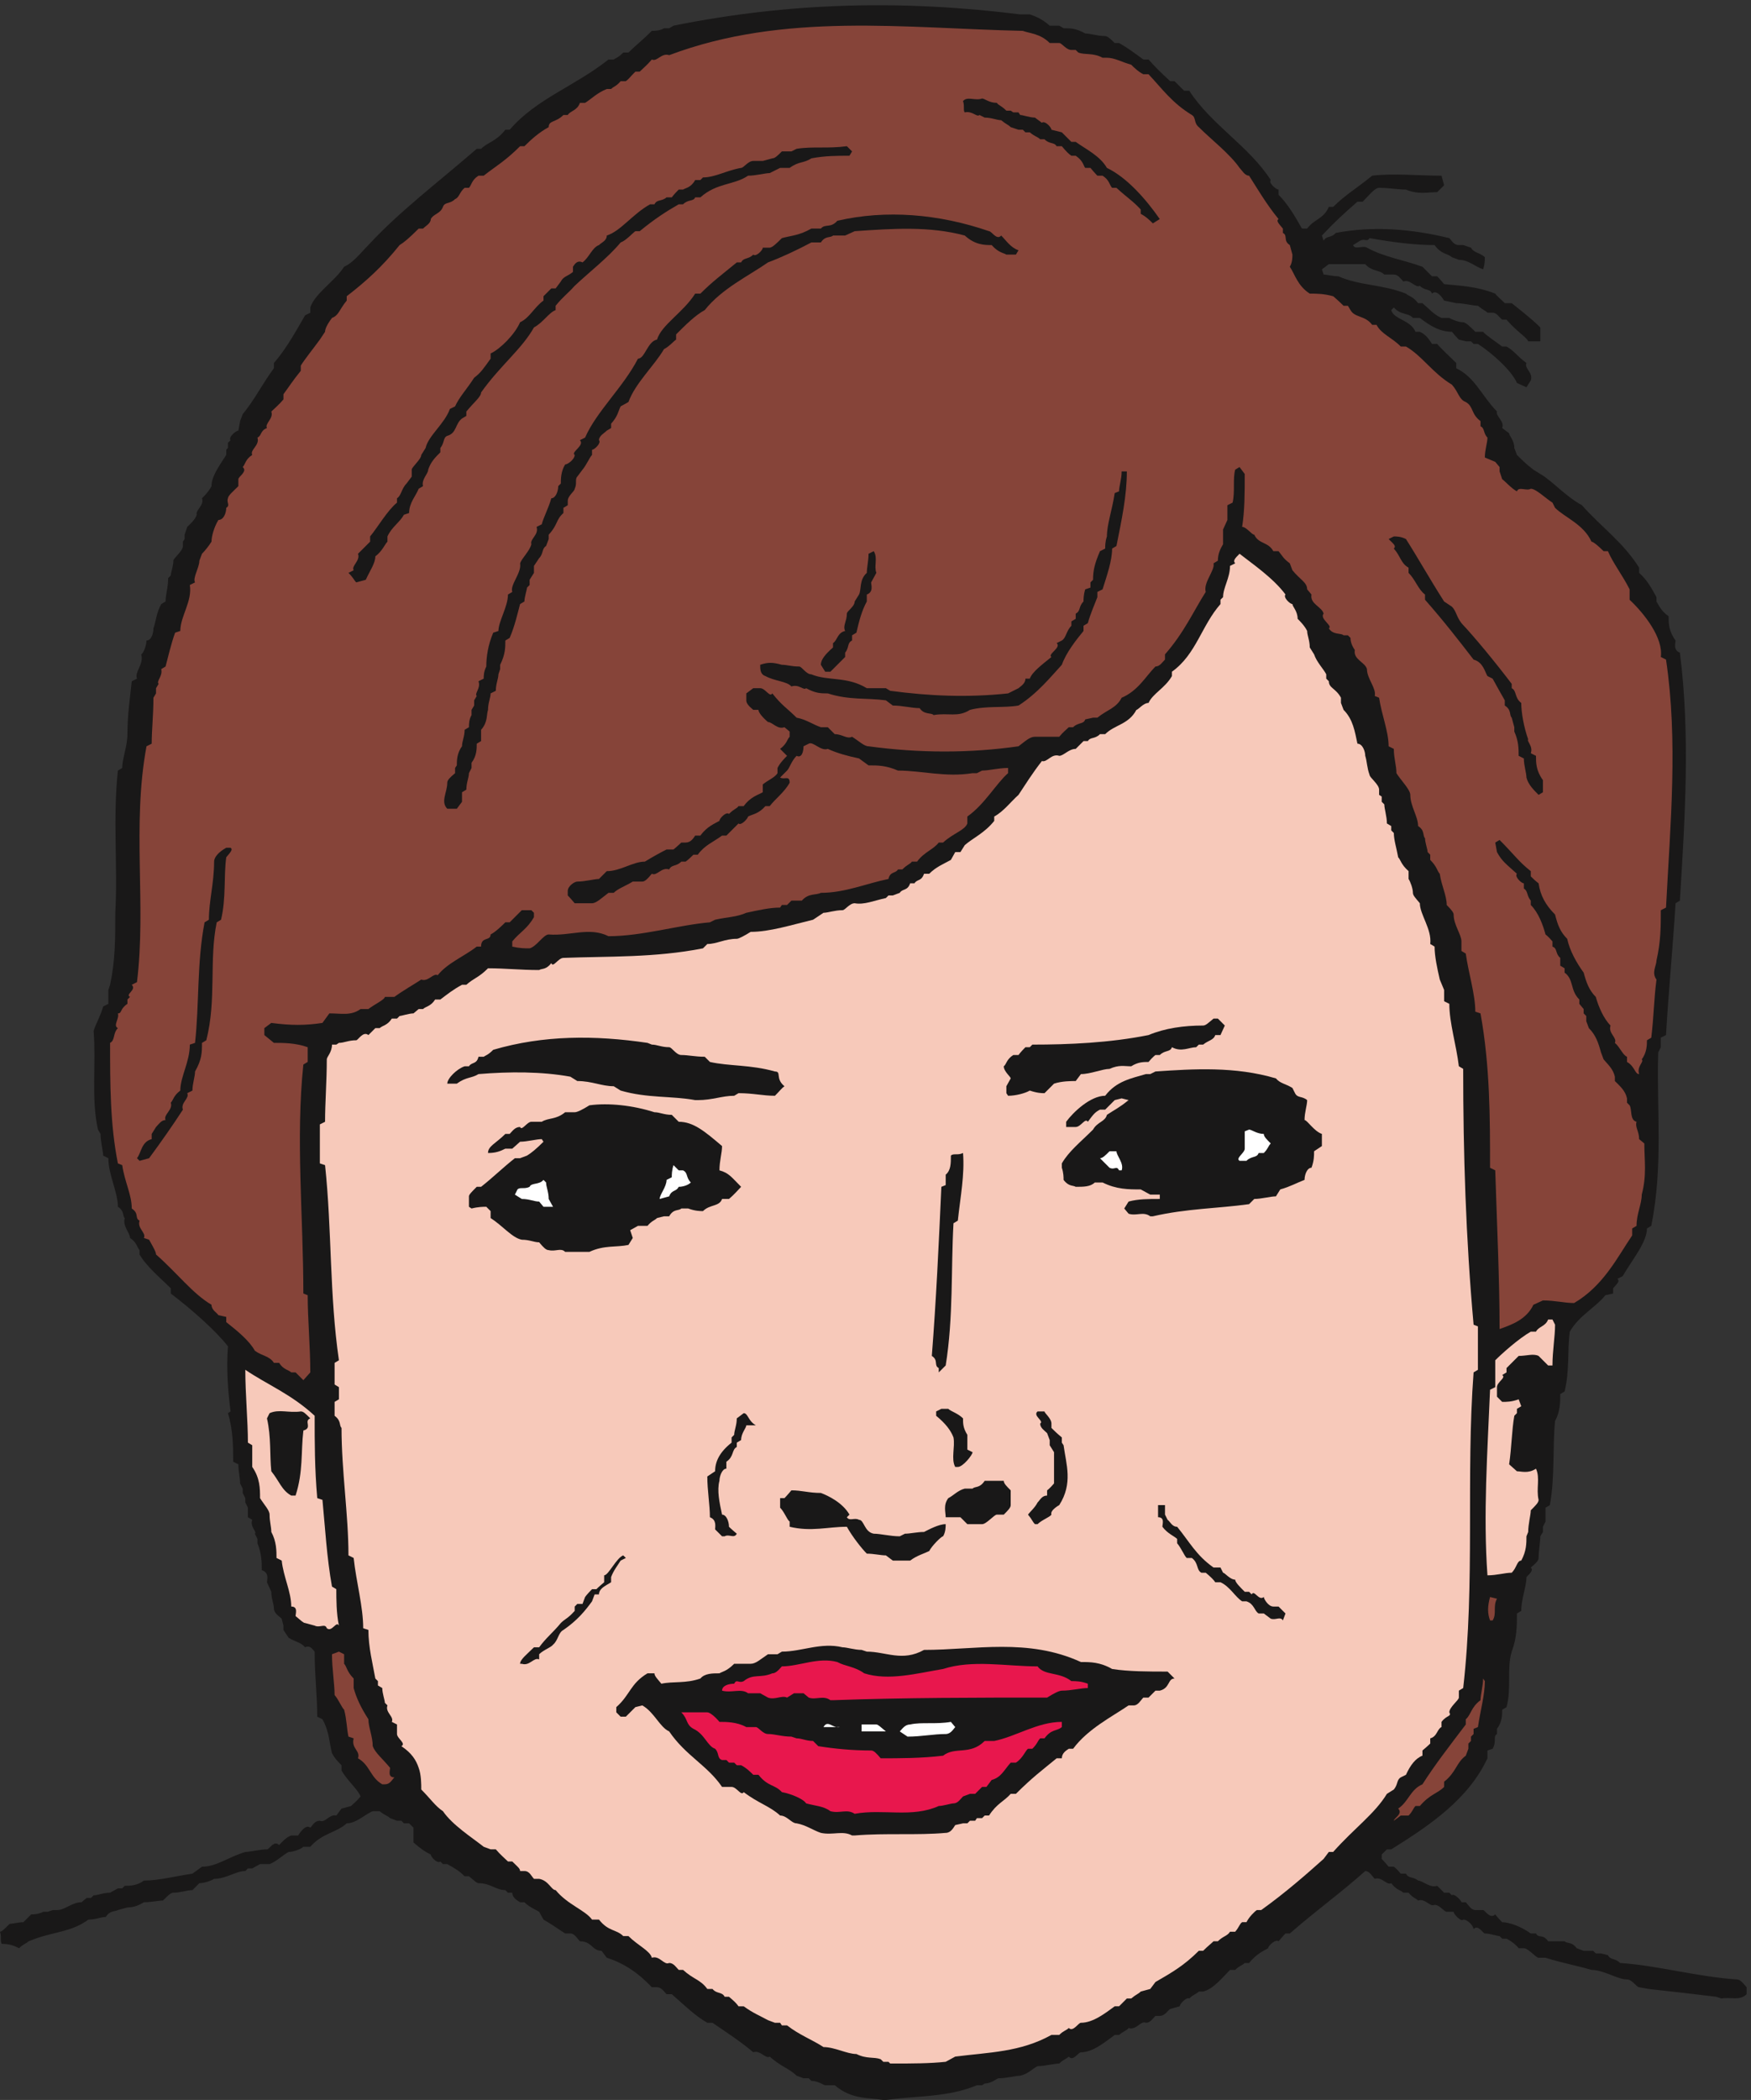 <svg xmlns="http://www.w3.org/2000/svg" xml:space="preserve" width="641.953" height="769.562"><rect width="100%" height="100%" fill="#333333" stroke="none"/><path d="M2434.81.281c-40.63 7.16-86.03 0-133.82 40.621h-26.28c-4.78 0-19.11 11.938-38.22 11.938l-7.18 7.172h-14.33l-19.11 7.168c-19.13 19.12-45.41 26.28-74.07 52.57-11.96-7.168-26.3 19.109-45.41 11.941-33.45 28.68-74.07 54.961-112.3 81.239h-14.34c-33.45 19.121-59.73 45.402-97.96 78.851h-14.34c-7.16 7.168-14.34 19.121-26.27 19.121h-14.35c-38.22 40.618-78.85 66.899-124.25 81.239l-14.33 19.109c-26.29 0-26.29 26.289-59.74 26.289-7.16 7.172-14.34 21.5-26.29 21.5h-14.32c-19.13 11.949-38.24 26.293-59.75 38.231l-11.94 21.511c-7.17 4.778-26.28 11.938-40.62 26.282h-11.95c-7.16 4.777-21.51 11.949-21.51 26.277h-11.94l-7.17 7.172c-26.28 0-40.62 19.117-74.07 19.117-4.78 0-11.94 7.172-26.28 19.113h-11.95c-14.34 14.34-26.28 21.508-47.79 33.457h-11.94l-7.18 7.16c-7.16-7.16-26.27 11.95-26.27 19.121-14.34 7.168-26.29 14.34-47.79 33.45v40.621L1127.8 762.5h-14.34l-7.16 7.172h-11.96l-19.11 7.16c-7.17 7.168-14.34 7.168-28.67 19.117h-19.12c-19.12-7.168-45.393-33.449-71.674-33.449-28.68-26.289-66.911-26.289-100.36-64.52h-19.109c-7.172-7.16-28.684-14.332-40.621-14.332-14.34-7.168-33.449-26.289-52.571-33.449h-26.281l-21.508-11.949h-11.941l-7.172-7.168c-26.289 0-52.566-21.5-86.019-21.5-7.168-4.781-26.278-11.953-40.618-11.953l-19.121-19.117c-14.332 0-33.449-7.172-52.558-7.172-7.172 0-14.34-7.16-28.676-21.5-11.949 0-31.066-4.777-52.57-4.777-11.946-7.172-26.282-14.344-45.399-14.344l-26.281-7.16c-7.168-4.778-21.508 0-33.453-19.118-14.336 0-26.285-7.171-47.789-7.171-45.399-33.45-93.188-33.45-145.754-52.559l-19.113-7.172c-7.168-7.168-14.336-7.168-26.286-19.117-14.336 7.168-26.28 11.949-47.789 11.949-4.777 7.168 0 21.5-4.777 33.449 4.777 0 11.945 7.168 26.285 21.512 4.777 0 26.281 4.77 38.23 4.77l21.504 21.507c4.778 0 19.114 0 33.45 7.172h11.949l14.336 4.778h11.945c21.508 0 40.621 21.504 66.906 21.504l14.336 11.949h11.946l7.168 7.168c11.949 0 26.285 7.16 45.398 7.16l21.508 11.949h11.945l7.168 7.172c14.336 0 33.453 0 52.567 14.34 40.621 0 86.023 11.941 133.804 19.109l26.289 19.121c40.621 0 71.68 26.278 119.469 40.617 11.942 0 40.621 7.172 59.731 7.172 7.171 0 19.121 26.282 33.453 11.942 7.168 7.168 19.117 21.508 33.457 26.289h19.109s19.121 33.449 33.453 21.5c7.168 7.168 11.949 19.121 26.289 19.121 14.328-7.172 26.282 19.109 45.391 14.328l14.34 19.121 26.277 7.168c7.172 7.16 14.344 11.941 26.293 26.281-7.172 19.11-38.23 45.399-52.57 71.68v14.34c-7.172 7.172-19.11 19.109-26.281 33.449-7.168 26.281-7.168 59.731-26.29 93.191l-14.332 7.16c0 59.74-7.168 112.31-7.168 179.21-4.781 4.78-11.949 19.12-26.281 11.95-11.949 14.33-26.289 14.33-45.398 26.28l-14.34 21.5v11.95l-4.781 19.12c-7.168 7.17-21.5 14.33-21.5 28.67 0 11.95-7.168 26.28-7.168 45.4l-11.953 26.28c0 7.17 7.171 26.29-14.329 33.45 0 19.12 0 45.4-11.949 74.08v11.94l-7.172 14.34c7.172 4.78-14.339 19.11-7.168 38.23l-11.941 7.17v26.28l-7.172 14.34v11.94l-7.168 14.34v11.95l-7.172 14.33c0 14.34-4.777 33.46-4.777 52.57l-14.332 7.17c0 40.62 0 86.02-14.34 133.81l7.172 4.78c-7.172 54.95-11.949 119.47-7.172 179.2-31.059 40.62-97.969 100.36-157.699 145.75v14.34c-26.285 26.28-66.906 59.74-86.02 93.19v11.95c-7.168 7.16-7.168 21.5-26.285 33.45 0 14.33-21.504 33.45-14.336 54.95-7.168 4.78 0 19.12-19.113 31.07 0 40.62-26.285 88.4-26.285 133.8l-14.336 7.17c0 11.95-7.168 38.23-7.168 59.74l-7.168 11.94c-19.117 86.02-4.781 179.21-11.949 272.4 7.168 21.5 19.117 40.62 26.285 66.9l14.336 7.17v38.23l4.777 14.33c14.34 66.91 14.34 126.64 14.34 198.32 7.168 126.64-7.172 260.45 7.168 391.87l11.945 7.17c0 26.28 14.336 59.73 14.336 93.18 0 52.57 7.168 100.36 11.949 145.76l14.336 7.16c-7.168 19.12 19.114 38.23 11.946 66.91 7.168 4.78 14.336 26.28 14.336 38.23 14.336 0 19.117 21.5 19.117 33.45 7.168 19.12 7.168 40.62 21.504 66.9l11.945 7.17c0 19.12 7.172 38.23 7.172 64.52l7.168 7.16c0 7.17 7.172 26.29 7.172 40.62 0 7.17 26.277 26.29 26.277 40.62v11.95l4.781 7.17v11.95l7.168 21.5c7.172 7.17 21.5 19.12 26.282 33.45-4.782 11.95 21.511 26.29 14.339 45.4 7.172 7.17 19.11 19.12 26.282 33.45 0 26.29 19.121 52.57 40.621 86.02v14.34l4.777 4.78v14.33l7.172 7.17c-7.172 7.17 14.328 26.28 21.5 26.28l4.777 26.29 7.172 19.11c33.449 40.62 52.57 81.24 86.02 126.64v14.34c33.449 38.22 59.73 86.02 86.019 131.42l14.332 7.16v14.34c11.949 38.23 66.91 71.68 93.188 112.3 26.281 11.95 45.402 38.23 66.896 59.73 86.02 93.18 191.16 172.05 298.68 265.23h11.95c19.11 19.11 40.62 19.11 66.9 52.57h11.96c74.06 86.02 179.19 119.47 272.39 193.54h14.34c7.15 4.78 11.93 4.78 26.27 19.12h14.34c19.11 19.11 38.23 33.45 64.51 59.72 7.17 0 21.5 0 33.46 7.18h14.34l11.93 7.16c320.18 64.52 630.82 71.68 955.77 31.07h26.28c14.35-4.78 33.46-11.95 54.97-31.07h26.28l11.94-7.16c21.5 0 33.46 0 59.74-14.34 14.33 0 33.44-7.18 54.95-7.18 4.78 0 11.95-4.76 26.28-19.1h11.95c21.51-11.95 40.62-26.28 66.9-45.4h14.34c19.11-21.5 31.06-33.45 59.74-59.73h11.94c7.17-7.18 14.34-14.34 26.28-26.29h14.35c59.73-93.18 164.86-152.92 224.6-246.11-7.17-7.16 14.34-26.28 21.51-26.28v-14.34c26.27-26.28 45.4-59.73 64.51-93.18h14.33c19.12 26.27 45.41 26.27 59.74 59.73h11.94c33.45 33.45 66.91 52.57 107.53 86.02 59.73 7.17 126.63 0 191.15 0l7.17-26.28-19.12-19.13c-26.27 0-52.57-7.16-86.02 7.18-21.5 0-47.77 4.78-74.07 4.78-11.95 0-26.28-19.12-45.39-38.23h-14.34c-38.23-33.46-59.74-52.57-97.96-93.19l4.78-14.34c7.16 14.34 21.49 7.17 33.44 21.51 100.36 19.11 205.5 11.95 313.01-14.34 7.18-7.17 11.96-19.12 26.29-19.12h11.95l21.51-7.16c7.17-14.34 26.28-14.34 38.22-26.28 0-7.17 0-19.13-4.78-33.47-21.49 7.18-40.62 26.3-66.9 26.3l-19.11 7.17c-14.33 11.94-28.68 7.16-47.79 33.44-52.57 0-112.31 7.18-179.21 19.12-7.16-11.94-11.94 0-26.29-7.17l-19.11-11.95c4.78-14.33 26.29 0 38.24-7.16 47.79-26.28 100.34-33.45 152.91-52.57 7.17-7.18 14.35-14.34 26.3-26.28h14.32s7.17-7.17 19.12-21.51c40.62-4.77 86.03-4.77 140.98-26.28 4.78-7.18 11.95-11.95 26.28-26.28h19.11c14.35-11.95 52.57-40.62 78.85-66.92v-38.23h-33.45c-4.78 11.96-31.05 26.3-59.73 59.75h-11.95c-7.16 4.78-14.33 19.11-26.29 19.11h-14.33c-7.17 7.17-11.95 7.17-26.28 19.12-11.94 0-40.62 7.17-59.73 7.17l-33.46 7.17s-19.12 33.45-33.44 19.11c-4.79 14.34-19.13 7.17-33.46 21.51-11.95-7.17-26.28 19.11-45.41 11.94-7.16 7.17-14.33 19.12-26.28 19.12h-26.27c-14.35 14.32-33.46 7.16-52.57 28.66h-100.36l-19.11-14.34 4.78-14.32c7.16 0 26.27-4.78 40.61-4.78 59.73-26.28 119.47-21.51 186.37-47.79 7.18-7.18 19.13-7.18 33.45-26.28h11.95c14.35-11.95 33.46-33.45 52.57-40.62h21.5c7.18-4.78 26.29-11.96 38.24-11.96 7.16 0 21.51-14.34 33.46-26.27h21.49c4.78-7.17 33.46-26.3 52.57-40.62h11.95c21.51-11.95 28.68-26.29 54.95-45.4-7.16-14.34 19.12-26.28 11.95-47.79l-11.95-19.11-26.27 11.94c-14.35 33.45-66.92 81.24-107.53 107.53H4062l-7.17 7.15h-14.35l-19.11 4.79s-7.16 7.17-19.11 21.51c-28.68 0-54.95 11.93-88.41 38.23h-19.11c-11.95 14.33-33.46 7.17-52.58 28.67l-7.16-7.17c7.16-26.28 52.57-26.28 66.9-59.73h11.95c14.33-7.17 21.51-14.34 33.46-33.45h14.32c11.95-14.35 33.45-33.46 52.58-52.57v-14.34c52.57-26.28 66.9-71.68 112.3-119.47-4.78-11.95 21.5-26.28 14.33-45.4l19.11-14.33c0-7.17 14.35-19.12 14.35-40.62l7.17-19.12c11.94-11.95 26.27-26.28 45.39-40.62l19.11-11.95c33.45-19.11 66.9-59.73 114.7-86.01 52.56-59.74 112.29-100.36 157.7-172.04v-14.34c21.51-19.11 33.46-40.62 47.78-66.9v-11.95c4.79-7.17 11.95-26.28 33.45-40.62 0-19.11 0-40.62 19.13-66.9 0-7.17-7.17-26.29 11.94-33.45 28.68-224.61 14.34-451.6 0-683.37l-11.94-7.17c-7.17-119.47-19.13-238.94-26.29-363.19l-14.34-7.17v-26.28l-7.16-14.34c-4.79-157.7 14.33-310.62-19.11-477.88l-11.95-7.17c0-38.23-40.63-86.02-66.92-131.42l-14.33-7.17c7.17-7.16 0-11.94-11.95-26.28v-14.34l-21.49-4.77c-26.3-33.46-71.7-54.96-97.98-100.36-7.16-52.57 0-105.13-14.34-164.87l-11.93-7.17c0-21.5 0-47.78-14.35-74.07-7.17-71.68 0-152.92-14.33-231.77l-11.95-7.17v-38.23l-7.16-14.34v-14.33l-7.18-11.95c0-14.34-4.77-40.62-4.77-59.73 0-7.17-7.18-14.34-21.51-26.29 7.17-7.17 0-14.33-11.95-26.28 0-26.28-14.33-59.74-14.33-93.19l-11.94-7.17c0-33.45 0-66.9-14.35-105.13-14.33-47.79 0-100.36-14.33-152.92l-11.95-7.17c0-14.34 0-33.45-14.33-52.57v-14.33c-11.96-7.17 0-19.122-11.96-40.618l-14.33-4.781v-21.512c-52.57-112.301-157.7-183.98-265.22-250.879h-11.95l-14.34-14.34v-11.949s7.18-7.172 19.13-21.5h14.32s7.17-4.781 19.12-19.121h14.33c7.18-14.328 19.13-7.168 33.45-19.109 11.95 0 33.46-21.512 52.57-14.34l19.12-19.121h14.33l7.18-7.16c4.78 7.16 26.28-14.34 26.28-19.117h11.94c7.17-7.172 14.35-21.504 26.3-21.504h21.49c4.78 0 19.13-26.289 33.46-11.95 0 0 4.78-7.168 19.11-21.507 19.11 0 52.57-11.942 78.85-31.063h14.33c7.18-14.328 19.13 0 33.46-21.5h45.39c7.18-7.168 19.13 0 33.46-19.117l19.11-7.172h26.29l7.16-7.16h14.34l19.11-4.781c7.18-14.34 19.13-7.168 33.46-21.508 105.14-7.172 212.65-38.231 322.58-45.403 7.16 0 14.33-7.16 26.27-21.496v-19.121c-19.11-19.109-43-7.16-69.29-11.941l-14.33 4.781c-59.74 7.16-119.47 14.328-186.37 21.5l-26.29 4.781c-7.17 0-19.12 21.496-33.46 21.496-26.28 0-64.5 26.293-97.96 26.293-40.62 11.938-81.23 19.11-126.64 33.45h-19.11c-7.18 0-28.68 26.281-40.62 26.281h-14.33c-4.78 7.168-19.13 19.117-33.46 26.289h-11.95l-7.16 7.16c-7.17 0-26.28 7.168-40.63 7.168-4.78 0-19.11 26.293-31.05 11.949 0 7.172-14.35 26.282-28.68 26.282-4.78-7.168-26.28 14.339-26.28 21.511h-19.11c-7.18 0-19.13 19.11-33.46 19.11-11.95-7.172-26.29 19.121-45.41 11.949-7.16 7.172-14.32 7.172-26.27 21.5h-14.35c-7.16 7.172-19.11 7.172-33.44 26.289-11.95-7.168-26.29 19.113-45.41 11.953-7.16 7.16-14.33 21.5-26.27 21.5-66.9-59.742-133.82-107.523-207.89-172.043h-11.94s-7.17-7.168-19.11-21.5c-7.17 7.172-28.68-11.949-28.68-19.117-11.95-7.172-31.06-14.332-52.57-40.621h-11.95c-7.16-7.172-14.33-7.172-26.28-19.11h-14.34c-19.11-19.121-45.39-52.57-74.07-59.742h-11.95c-7.16-7.168-14.32-7.168-26.27-19.109-7.18 4.781-26.29-14.34-26.29-21.508l-26.28-7.172c-7.17-4.769-14.33-19.109-28.68-19.109h-11.95c-7.16-7.172-14.32-19.121-26.27-19.121-14.35 7.172-26.28-21.5-47.79-14.328-4.78-7.172-11.95-7.172-26.29-19.122h-11.95c-26.28-19.109-59.72-47.789-93.18-47.789-7.16 0-21.51-26.281-33.46-11.941-7.16-7.168-14.33-7.168-26.27-19.121-14.35 0-40.63-7.168-59.74-7.168-14.33-7.16-26.29-21.5-47.79-26.281-11.95 0-38.22-7.168-59.73-7.168-4.79 0-19.11-14.332-38.24-14.332l-7.17-4.778h-14.33c-78.85-33.46-164.87-28.683-250.89-40.62h-7.16" style="fill:#191818;fill-opacity:1;fill-rule:evenodd;stroke:none" transform="matrix(.133 0 0 -.133 0 769.6)"/><path d="m2453.93 100.629-4.79 4.781h-14.34l-7.16 7.172c-19.12 7.168-38.23 0-66.91 14.328-26.27 0-59.73 19.121-90.8 19.121-28.66 19.121-66.89 33.449-100.34 59.739h-14.34l-4.79 7.16h-14.33l-19.11 7.172c-21.52 11.949-40.63 19.117-66.91 38.23h-14.34c-4.77 7.168-11.95 14.34-26.27 26.289h-11.95c-7.17 14.328-21.51 7.16-33.46 21.5h-14.34c-19.11 26.281-38.23 26.281-66.89 52.57h-11.95c-7.18 7.168-14.34 19.11-26.28 19.11-14.34-7.172-26.29 21.512-47.79 14.34-4.79 19.109-38.23 33.449-64.52 59.73h-14.34c-19.12 19.121-40.62 11.949-66.89 45.399h-19.13c-19.12 26.289-66.89 40.621-100.35 81.242-11.95 0-19.11 26.289-45.4 31.07h-14.33c-7.17 7.16-11.95 21.5-26.29 21.5h-11.95c0 7.168-7.16 11.949-21.5 26.277h-11.94c-7.18 7.172-21.52 19.121-33.45 33.461h-14.34l-19.12 7.16c-33.45 26.29-86.02 59.739-112.31 97.969-21.5 14.34-33.44 33.453-59.73 59.731 0 14.34 0 40.621-7.16 59.742-7.18 21.5-19.13 40.617-47.79 59.73 14.34 7.168-11.96 21.508-11.96 33.458v26.28l-14.32 7.17c7.16 14.33-19.13 26.28-11.95 45.4l-7.18 7.16c0 7.17-7.16 26.29-7.16 40.62l-11.94 7.17v11.95l-7.18 7.17c-7.16 40.62-19.11 86.02-19.11 133.8l-14.34 4.78c0 59.74-19.113 126.64-26.285 193.55l-14.328 7.16c0 112.31-19.121 231.78-19.121 351.25-7.172 7.17 0 19.11-19.11 33.45v38.23l11.938 7.17v33.45l-11.938 7.17v59.73l11.938 7.17c-26.277 179.21-19.109 358.41-38.231 537.62l-14.328 4.78v107.52l14.328 7.17c0 52.56 4.782 112.3 4.782 172.03 0 7.17 14.34 19.12 14.34 40.62h11.941l7.168 4.78c14.34 0 26.293 7.17 47.793 7.17 4.777 0 19.113 26.29 33.453 14.34 0 0 4.77 4.78 19.11 19.11h11.96c7.16 7.17 21.5 7.17 33.45 26.29h14.32l7.18 7.17c4.78 0 26.28 7.16 38.23 7.16l14.34 11.95h11.95c7.16 7.17 21.5 7.17 33.44 26.28h14.34c19.11 14.34 33.45 26.29 59.73 40.62h11.95c21.5 19.12 33.46 19.12 59.73 45.4 47.79 0 88.41-4.78 140.98-4.78 7.17 4.78 19.11 0 33.45 19.12 4.79-14.34 19.11 14.34 33.45 14.34 124.25 4.77 250.89 0 384.69 26.28l11.95 11.95c26.29 0 47.8 14.33 81.25 14.33 4.77 0 19.11 7.17 38.23 19.12 52.57 0 112.29 19.11 172.04 33.45l28.66 19.11c11.96 0 31.07 7.17 52.57 7.17 7.18 0 19.11 19.12 33.46 19.12 26.27-4.78 52.56 7.17 86.02 14.33l7.16 7.17h11.95l19.12 7.17c7.17 11.95 21.5 4.78 28.67 26.28h11.94c7.18 11.95 19.11 4.78 26.29 26.29h14.34c19.1 19.11 38.23 26.28 59.73 38.23l11.95 21.5h14.33l11.95 19.12c21.5 19.11 54.95 33.45 81.23 66.9v11.95c26.29 14.34 45.41 40.62 66.91 59.73 19.11 28.68 38.24 59.74 64.52 93.19 14.34-4.78 26.29 21.51 47.79 14.34 11.94 0 26.28 19.11 45.39 19.11 0 0 7.18 7.17 21.5 21.51h11.96c7.17 11.94 19.11 4.78 33.45 19.11h14.34c26.27 26.29 64.5 26.29 86.02 66.91 4.78 0 19.11 19.11 33.44 19.11 11.95 26.28 45.4 40.62 64.52 74.07v11.95c66.91 47.79 81.23 126.64 133.81 186.37v11.95l7.17 7.17c0 26.28 19.11 52.57 19.11 86.02l14.34 7.17c-7.18 7.16 0 14.33 11.95 26.28 33.44-26.28 93.18-66.9 126.64-112.3-7.18-7.17 11.93-26.29 19.11-26.29 0-7.16 14.34-19.11 14.34-40.62 7.16-7.16 19.1-19.11 26.28-33.45 0-11.95 7.16-26.28 7.16-45.4l11.95-19.11c7.16-21.51 26.29-40.62 33.46-54.96v-11.95l7.16-7.16c0-19.12 19.11-19.12 33.45-45.4v-14.34l7.18-19.11c26.27-26.29 31.05-59.74 38.23-93.19 14.32 0 21.5-21.51 21.5-33.45 4.77-14.34 4.77-33.45 11.95-52.57 0-7.17 26.28-26.28 26.28-40.62v-14.34l7.16-4.77v-14.34l7.18-7.17c0-11.95 7.16-33.45 7.16-52.57l11.95-7.16v-11.95l7.16-7.17c0-19.12 7.18-40.62 11.95-66.9 7.18-7.17 7.18-19.12 28.68-38.23v-21.51c4.78-7.17 11.94-26.28 11.94-38.23 0-7.17 7.18-14.34 19.11-28.67 0-31.06 33.46-71.68 28.68-112.3l11.94-7.17c0-26.29 7.18-59.74 14.34-90.8l11.95-28.67v-31.06l14.34-7.17c0-52.57 19.12-112.31 26.29-172.04l11.94-7.17c0-231.77 7.16-465.93 28.68-704.87l11.93-4.78v-119.47l-11.93-7.17c-21.52-286.73 4.77-578.24-28.68-869.75l-11.94-7.16v-19.12c0-7.17-26.29-26.28-26.29-40.62 7.16-11.95-7.16-7.17-21.5-26.28v-14.34c-11.95-4.78-11.95-26.28-31.07-31.06v-14.34s-7.16-7.168-21.5-19.109v-14.34c-19.11-7.172-33.45-26.281-45.41-52.57l-14.32-7.16c-11.95-7.172-7.18-19.121-19.13-33.461l-19.11-11.938c-33.46-54.961-88.41-93.191-148.14-160.09h-11.95l-14.33-19.121c-45.4-40.621-105.13-93.191-172.04-140.972h-11.95c-7.16-4.778-21.5-19.118-28.68-33.457h-11.94c-7.16-4.77-7.16-11.942-19.11-26.282h-14.34c-7.16-11.949-19.11-11.949-33.45-26.281h-11.96c-7.16-7.168-14.32-11.949-28.66-26.289h-11.95c-40.62-40.621-74.07-59.73-119.48-86.008l-14.32-19.121-26.29-7.172c-7.16-7.168-11.94-7.168-26.28-19.109h-11.95s-7.16-7.168-21.5-21.508h-11.96c-26.27-19.113-59.72-45.402-93.18-45.402-7.16 0-21.5-26.282-33.45-14.328-7.16-7.172-14.34-7.172-26.28-19.122h-21.5c-86.02-47.789-172.04-47.789-265.23-59.73l-26.29-14.34c-45.39-4.781-93.18-4.781-145.75-4.781h-7.16" style="fill:#f7c9ba;fill-opacity:1;fill-rule:evenodd;stroke:none" transform="matrix(.133 0 0 -.133 0 769.6)"/><path d="M2348.78 729.055c-26.28 14.328-52.56 0-86.02 7.16-21.5 7.168-40.62 21.508-66.9 26.289-14.34 0-26.28 21.5-45.4 21.5-28.67 26.289-59.73 33.449-100.35 64.519-7.17-11.949-19.12 14.332-33.46 14.332h-26.28c-40.62 59.739-100.35 86.02-145.75 152.915-26.29 11.95-40.62 52.57-74.07 71.69l-19.12-4.78c-7.17-7.16-14.34-14.34-26.28-26.29h-14.34l-11.95 11.95v14.34c38.23 33.45 38.23 64.52 86.02 93.18H1804c0-7.16 7.17-14.32 19.11-28.66 33.45 7.16 66.91 0 107.53 14.34 11.94 14.32 33.45 14.32 52.56 14.32 7.17 4.78 19.12 4.78 40.62 26.29h45.4c14.34 0 26.28 11.96 47.79 26.28h26.28l11.95 7.18c54.96 0 107.52 26.27 167.26 11.94 11.95 0 33.45-7.17 52.57-7.17l14.33-4.77c52.57 0 97.97-28.68 157.7 4.77 140.98 0 286.73 33.46 432.49-33.45 26.28 0 52.56 0 86.01-19.12 45.4-7.17 100.36-7.17 152.93-7.17l19.11-19.1c-19.11 0-11.95-26.29-40.62-33.45h-11.95s-7.16-7.18-19.11-19.13h-14.34c-7.17-7.17-14.33-21.5-26.28-21.5H3111c-45.4-31.07-112.3-64.51-152.92-119.464h-11.95c-7.16-4.781-19.11-11.953-19.11-26.293h-14.34c-40.62-33.449-66.9-52.558-112.3-97.957h-14.34c-19.11-21.512-38.23-26.293-59.73-59.742h-11.95l-7.17-7.168h-14.33l-4.78-7.16h-14.34l-7.17-7.172h-11.94l-21.51-4.781c-4.78-7.168-11.95-21.508-26.28-21.508-78.85-7.16-164.87 0-250.89-7.16h-7.17" style="fill:#191818;fill-opacity:1;fill-rule:evenodd;stroke:none" transform="matrix(.133 0 0 -.133 0 769.6)"/><path d="M3842.16 769.672c0 7.16 26.28 19.109 11.95 33.449 28.67 19.109 33.45 52.559 66.9 66.899 33.45 52.57 74.07 105.128 119.47 164.87v14.34c14.34 11.94 14.34 33.45 40.62 52.56 0 14.34 7.17 40.62 7.17 59.74l4.78-7.17c0-38.23-11.95-78.85-19.12-126.64l-11.94-4.78v-14.33l-7.17-7.17v-11.948l-7.17-7.172v-14.328l-7.17-19.121c-26.28-19.109-26.28-45.402-59.73-71.68v-14.339c-19.12-19.11-38.23-19.11-66.91-52.563h-11.94c-7.17-7.168-7.17-14.34-19.12-26.289h-21.5l-19.12-14.328" style="fill:#864439;fill-opacity:1;fill-rule:evenodd;stroke:none" transform="matrix(.133 0 0 -.133 0 769.6)"/><path d="M2355.96 788.781c-21.5 14.34-40.62 0-66.9 7.168-19.12 14.34-40.62 14.34-66.91 21.5-7.16 11.949-40.62 26.293-66.9 31.071-19.12 21.5-38.23 14.332-64.51 47.781h-14.34c-7.17 7.168-19.12 19.121-33.45 26.289H2031l-7.17 7.172h-14.33l-7.17 7.16h-11.95c-14.34 4.777-7.17 19.117-19.11 31.07-21.51 7.156-28.68 40.618-59.74 54.948-21.5 11.95-14.34 26.29-33.45 45.4h71.68c7.17 0 21.51-11.95 33.45-26.28 19.12 0 47.79 0 74.07-14.34h26.29c7.17 0 19.11-19.11 33.45-19.11 19.11 0 38.23-7.17 64.51-7.17l14.34-4.78c14.34 0 26.28-7.168 45.4-7.168l14.34-14.344c45.39-7.156 93.18-11.937 145.75-11.937 7.17 0 14.34-7.172 26.28-21.512 52.57 0 112.3 0 172.04 7.172 33.45 26.277 74.07 0 114.69 40.621h26.28c59.74 11.948 119.48 52.568 186.38 52.568v-14.34c-14.34-11.95-28.67-4.78-47.79-31.06h-11.95c-7.16-7.168-7.16-14.34-21.5-28.668h-11.95c-7.17-4.781-14.33-26.293-33.45-38.23h-14.34c-19.11-21.512-26.28-40.621-52.56-47.793l-14.34-19.117h-11.95s-7.17-7.172-19.11-19.11h-14.34l-19.11-7.172c-7.17-7.172-14.34-19.121-26.29-19.121-7.17 0-28.67-7.16-40.62-7.16-74.07-33.457-152.92-7.168-231.77-21.508" style="fill:#e8174d;fill-opacity:1;fill-rule:evenodd;stroke:none" transform="matrix(.133 0 0 -.133 0 769.6)"/><path d="M1053.73 870.02c-33.46 19.121-33.46 52.57-66.906 71.679 7.172 21.512-19.121 26.293-11.949 54.961l-14.328 4.78c-4.781 21.5-4.781 47.79-11.953 74.07-7.168 7.17-14.34 26.28-26.278 40.62 0 31.06-7.171 71.68-7.171 112.3l19.109 7.17 14.34-7.17v-26.28c7.172-7.17 7.172-21.51 26.281-40.62v-26.29c7.172-26.28 19.121-52.56 40.625-86.01 0-21.51 11.95-47.79 11.95-74.082 7.16-19.109 26.28-33.449 47.78-59.726 0-7.172-7.16-26.281 11.95-26.281-7.16-7.172-11.95-19.121-26.29-19.121h-7.16" style="fill:#864439;fill-opacity:1;fill-rule:evenodd;stroke:none" transform="matrix(.133 0 0 -.133 0 769.6)"/><path d="m2501.7 1001.44-21.5 14.33c7.17 7.17 14.34 19.12 28.67 19.12 31.06 7.17 71.68 0 112.3 7.17l11.95-14.34c-4.78-4.78-11.95-19.11-26.28-19.11-33.45 0-66.91-7.17-105.14-7.17m-126.63 14.33v19.12h40.62c4.77 0 11.94-7.17 26.28-19.12h-66.9m-105.14 11.95c11.95 21.51 26.29-4.78 45.4 0h-45.4" style="fill:#fff;fill-opacity:1;fill-rule:evenodd;stroke:none" transform="matrix(.133 0 0 -.133 0 769.6)"/><path d="M2289.05 1101.79c-19.12 14.34-40.62 0-59.74 7.17l-14.33 11.95h-26.29l-19.11-11.95c-14.34 7.17-33.46-7.17-52.57 0l-21.51 11.95h-33.45c-19.11 14.34-45.4 0-71.68 7.18 0 14.32 19.12 19.11 33.45 19.11 7.17 14.34 11.95 0 26.29 7.16 26.28 21.5 45.39 7.18 78.85 21.5 7.16 0 14.33 4.78 26.28 19.12 47.79 0 100.36 26.29 152.92 11.95 21.51-11.95 47.79-11.95 74.07-31.07 66.91-21.5 145.76 0 217.44 11.95 81.24 26.3 174.43 7.17 260.45 7.17 19.11-26.28 59.73-14.34 93.18-40.62 11.95 0 26.29 0 45.4-7.16v-11.95c-19.11 0-45.4-7.16-71.68-7.16-7.17 0-21.51-7.18-40.62-19.13-193.54 0-391.86 0-590.18-7.17h-7.17" style="fill:#e8174d;fill-opacity:1;fill-rule:evenodd;stroke:none" transform="matrix(.133 0 0 -.133 0 769.6)"/><path d="M1433.64 1202.15c0 11.95 19.11 26.28 38.23 45.4h14.34c19.11 26.28 38.23 40.62 59.73 66.9 11.95 11.95 19.12 11.95 38.23 33.45v11.95l7.17 7.17h14.34l7.16 19.11s4.78 7.17 19.12 21.51h11.95s7.17 7.17 21.5 19.11v19.12c11.95 0 33.45 47.79 52.57 54.95l7.17-7.16-14.34-7.17c-7.17-11.95-19.11-26.29-26.28-45.4v-14.34l-11.95-7.17c-7.17-4.77-21.5-11.94-21.5-26.28h-11.95l-7.17-19.11c-19.12-26.29-40.62-52.57-78.85-78.86-14.34-7.16-14.34-28.67-28.67-40.61-4.78-7.17-26.29-14.34-38.23-26.29v-14.33c-14.34 7.16-26.29-19.12-47.79-11.95h-4.78" style="fill:#191818;fill-opacity:1;fill-rule:evenodd;stroke:none" transform="matrix(.133 0 0 -.133 0 769.6)"/><path d="M900.805 1300.11c-4.782 14.34-19.11 0-33.45 7.17l-26.281 7.17c-4.777 0-11.949 7.17-26.289 19.12 0 7.16 7.168 26.28-11.941 26.28 0 40.62-21.508 81.24-26.289 126.64l-14.328 7.17c0 19.11 0 45.39-14.34 71.68 0 14.33-4.782 28.67-4.782 47.79 0 11.94-14.339 26.28-26.281 45.39 0 26.29 0 54.96-21.508 86.02v59.74l-11.941 7.17c0 59.73-7.172 133.8-7.172 200.71 59.731-40.62 126.641-66.91 191.152-126.64 0-74.07 0-145.76 7.168-227l14.332-4.77c7.168-74.08 11.95-160.09 26.29-238.94l11.941-7.17c0-26.29 0-66.91 7.168-100.36-7.168 14.34-19.109-19.11-33.449-7.17" style="fill:#f7c9ba;fill-opacity:1;fill-rule:evenodd;stroke:none" transform="matrix(.133 0 0 -.133 0 769.6)"/><path d="M3536.32 1321.62c-7.17 11.95-19.12 0-33.45 4.78l-19.12 14.33h-14.34c-11.94 7.17-11.94 26.29-33.45 33.46h-11.94c-19.12 11.94-33.46 40.62-59.74 52.56h-14.34c-4.78 7.17-11.94 14.34-26.28 26.29h-11.95c-14.33 7.16-7.17 26.28-26.28 40.62h-14.34c-7.17 7.16-14.33 26.28-26.28 40.62v11.94c-7.17 7.17-26.28 14.34-40.62 33.45 0 7.17 7.17 26.29-11.95 26.29v33.45h19.12v-26.28l7.17-14.34c7.16-4.78 11.94-19.12 26.28-19.12 33.45-40.62 52.57-78.85 100.35-112.3h19.12l7.17-14.33c4.78 0 19.11-19.12 33.45-19.12 0-7.17 11.95-19.11 26.28-33.45h11.95l7.17-7.17c7.17 14.34 19.11-19.11 33.45-7.17 0-4.78 11.95-26.28 26.28-26.28h14.34l19.12-19.12-7.17-19.11" style="fill:#191818;fill-opacity:1;fill-rule:evenodd;stroke:none" transform="matrix(.133 0 0 -.133 0 769.6)"/><path d="M4107.4 1321.62c-7.17 19.11-7.17 38.23 0 64.51l19.11-4.78c-11.95-21.5 0-40.62-11.95-59.73h-7.16" style="fill:#864439;fill-opacity:1;fill-rule:evenodd;stroke:none" transform="matrix(.133 0 0 -.133 0 769.6)"/><path d="M4100.23 1445.87c-11.95 167.26 0 339.29 7.17 511.33l14.33 7.17v74.07c19.12 19.12 64.52 59.74 97.97 78.85h14.33c7.17 14.34 26.29 14.34 33.46 33.45h11.94l7.17-14.33c0-33.46-7.17-71.69-7.17-112.31h-11.94l-26.29 26.29c-14.33 7.17-33.45 0-54.95 0 0 0-19.12-19.12-33.46-33.45v-11.95l-11.94-7.17c11.94-7.17-14.34-19.11-14.34-33.45v-26.28l14.34-14.34c11.94 0 26.28 0 45.4 7.17l7.16-19.12-11.94-7.17v-11.94l-7.17-7.17c-7.17-40.62-7.17-86.02-14.34-133.81l21.51-19.11c11.94 0 31.06-7.17 52.56 7.16 11.95-26.28 0-54.95 7.17-86.01 0-7.17-7.17-14.34-21.5-28.68 0-11.94-7.17-38.23-7.17-59.73l-4.78-11.95c0-19.11 0-40.62-14.34-66.9-11.94 0-11.94-19.12-26.28-33.45-19.11 0-40.62-7.17-66.9-7.17" style="fill:#f7c9ba;fill-opacity:1;fill-rule:evenodd;stroke:none" transform="matrix(.133 0 0 -.133 0 769.6)"/><path d="m2461.08 1486.49-19.11 14.33c-14.34 0-33.45 4.78-52.57 4.78-14.33 14.34-40.62 47.79-54.95 74.07-52.57 0-97.97-14.33-157.71 0v14.34c-7.16 4.78-14.33 26.28-26.28 38.23v26.28h11.95s7.17 7.17 19.11 21.51c28.68 0 47.79-7.17 81.24-7.17 19.12-7.17 59.74-26.28 78.85-59.73l-7.16-7.17c7.16-11.95 21.5 0 33.45-7.17 14.33 0 14.33-33.45 40.62-38.23 19.11 0 45.4-7.17 71.68-7.17l14.34 7.17c14.33 0 33.45 4.78 52.56 4.78 14.34 7.17 40.62 21.5 59.74 21.5 0-7.17 0-21.5-7.17-33.45-4.78 0-31.06-26.28-38.23-40.62-14.34-7.17-33.45-11.95-52.57-26.28h-47.79m-728.76 33.45 4.77 7.17-4.77-7.17m258.05 33.45s-7.17 7.17-19.11 19.12c0 7.16 4.77 26.28-14.34 33.45 0 33.45-7.17 74.07-7.17 112.3l21.51 14.34c0 26.28 11.94 52.56 45.39 78.85v14.33l7.17 7.17c0 11.95 7.17 26.29 7.17 45.4l19.12 14.34c11.94 0 11.94-21.51 33.45-33.45h-26.29c0-7.17-14.33-21.51-14.33-40.62l-11.95-7.17v-11.95c-14.34-7.17-7.17-26.28-28.67-40.62v-19.12c-11.95 0-19.12-21.5-19.12-33.45-7.17-26.28 0-59.73 7.17-93.18 11.95 0 19.12-19.12 19.12-33.46 0 0 7.16-7.16 21.5-19.11-7.17-14.34-21.5 0-33.45-7.17h-7.17m676.2 33.45s-7.16 7.17-19.11 19.12h-40.62c0 14.33-7.17 33.45 7.17 52.56 14.33 7.17 26.28 21.51 45.4 26.29h21.5c7.17 7.17 19.11 0 33.45 21.5h52.57c0-7.17 7.17-14.33 19.11-26.28v-40.62c0-7.17-7.16-14.34-19.11-26.28h-19.12c-7.17 0-28.67-26.29-40.62-26.29h-40.62m186.38 0c-7.17 7.17-7.17 11.95-19.12 26.29 4.78 7.16 19.12 19.11 26.29 33.45 7.16 7.17 11.94 19.11 26.28 19.11v14.34s7.17 4.78 19.11 19.11v86.02l-11.94 19.12v14.34l-7.17 19.11c-7.17 7.17-19.12 14.34-19.12 26.28 11.95 7.17-21.5 21.51-7.16 33.46h19.11c0-4.78 19.12-19.12 19.12-33.46v-11.94c7.16-7.17 14.33-14.34 28.67-26.29v-14.33l4.78-7.17c7.17-52.57 26.28-105.14-11.95-164.87 0 0-26.28-14.34-21.5-26.28-4.78-7.17-26.29-14.34-38.23-26.29h-7.17m-1082.4 26.29 7.16 7.16-7.16-7.16m-967.706 52.55c-26.289 14.34-33.457 40.62-54.957 66.91-4.782 45.41 0 93.19-11.953 145.75l7.171 14.34c26.282 11.95 52.571 0 86.02 4.78 7.172 0 11.949-4.78 26.281-19.12-19.109-7.16 7.168-26.27-19.109-33.45-7.172-59.73 0-112.3-21.512-179.21h-11.941m993.996 26.3h14.34-14.34m836.28 52.56c-11.95 21.51 0 54.96-4.78 81.24-7.17 19.12-21.5 38.23-47.79 59.74v11.95l14.34 7.16h19.12c7.16-7.16 26.28-11.94 40.62-26.28 0-14.34 0-26.28 11.94-45.4v-40.62l14.34-7.17c0-7.16-26.28-40.62-40.62-40.62h-7.17" style="fill:#191818;fill-opacity:1;fill-rule:evenodd;stroke:none" transform="matrix(.133 0 0 -.133 0 769.6)"/><path d="m836.297 1983.48-21.512 21.51h-11.941c-7.168 7.17-21.508 7.17-33.457 26.28h-14.332c-11.95 19.12-33.45 19.12-52.571 33.45-14.339 26.29-45.398 52.57-78.847 78.85v14.34l-21.5 4.78c-4.782 7.17-19.121 14.34-19.121 28.67-52.571 31.06-93.192 86.02-152.922 138.59 0 7.17-7.168 19.11-19.117 40.62l-14.336 4.78c7.168 14.33-19.114 26.28-11.946 47.79-14.336 7.16 0 19.11-21.504 33.45 0 38.23-19.117 71.68-26.285 119.47l-11.945 4.78c-21.508 107.52-21.508 219.82-21.508 332.12 14.34 7.17 7.168 26.29 21.508 40.62-14.34 7.17 4.777 26.29 0 40.62 11.945 0 4.777 11.95 26.281 26.29v11.94l7.168 7.17c-14.336 7.17 19.117 19.12 4.781 33.45l14.336 7.17c26.282 212.66-14.336 430.1 26.282 649.92l14.336 7.17c0 38.23 4.781 78.85 4.781 126.64l7.168 11.94v14.34l7.168 11.95c-7.168 7.17 11.949 21.5 7.168 40.62l11.945 7.17c7.172 26.28 14.34 59.73 26.289 93.18l14.332 4.78c0 40.62 33.449 81.24 26.289 126.64l14.328 7.17c-7.168 11.95 11.953 40.62 11.953 59.73l7.168 19.12c7.172 7.17 19.11 21.5 26.282 33.45 0 14.34 7.168 40.62 19.121 59.74 14.328 0 21.5 19.11 21.5 33.45 11.949 7.17 0 14.33 4.777 26.28 0 7.17 14.34 19.12 28.672 33.45v19.12c0 7.17 26.289 21.5 11.949 33.45 7.168 7.17 7.168 21.5 26.281 33.45-7.171 14.34 21.508 26.28 14.34 47.79 11.949 4.78 7.168 19.11 26.278 26.28-7.168 11.95 19.121 26.29 11.953 45.4 7.168 7.17 21.5 19.12 33.449 33.45v14.34c14.34 19.12 26.277 38.23 47.789 64.51v14.34c11.949 19.12 33.449 45.4 52.57 71.68l14.328 21.51c0 7.17 4.782 19.11 19.122 38.23 19.109 7.17 19.109 21.5 40.621 47.79v11.94c52.554 40.62 97.964 81.24 145.754 140.98 11.94 7.17 26.28 19.11 52.57 45.4h11.95c7.16 7.16 21.5 14.33 21.5 26.28 7.17 14.34 26.28 14.34 33.44 33.45 4.79 14.34 19.13 7.17 33.45 21.51 11.96 4.78 11.96 19.11 26.3 31.06h11.93c7.18 7.17 7.18 21.5 26.3 33.45h14.33c33.46 26.28 59.73 40.62 100.35 81.24h11.95c19.12 19.12 40.62 38.23 66.91 52.57 0 19.11 19.11 11.94 40.61 33.45h11.96c7.16 11.95 26.27 11.95 33.45 33.45h14.32c19.12 11.95 31.07 26.28 59.75 38.23h11.95c7.17 7.17 14.32 7.17 26.28 21.51h14.34c7.16 4.77 11.93 11.94 26.27 26.28h11.96c7.16 7.17 21.5 19.11 33.45 33.45 14.34-7.17 26.27 19.12 47.79 11.95 317.78 119.47 649.92 74.07 974.87 66.9 19.12-7.17 47.79-7.17 74.07-33.45h26.29c7.16 0 19.12-19.12 33.44-19.12h11.95l7.18-7.16c19.11-7.17 40.62 0 66.89-14.34h11.95c21.5 0 40.62-11.95 66.91-19.12 7.16-7.16 19.12-19.11 33.45-26.28h14.33c38.24-40.62 64.52-78.85 119.47-112.3 11.96-7.17 4.78-21.51 19.12-33.45 33.45-33.45 86.02-74.07 112.31-112.3 7.16-7.17 14.32-21.51 26.28-21.51 21.5-33.45 47.79-78.85 81.24-119.47-7.17-4.78 0-11.95 11.94-26.28v-11.95c14.34-7.17 0-21.51 19.11-33.45l7.18-26.29c0-7.16 0-21.5-7.18-33.45 14.34-21.5 21.52-52.56 54.96-74.07 19.11 0 38.24 0 64.52-7.17 0 0 14.34-11.94 28.68-26.28h11.93l7.18-11.95c11.94-21.5 40.62-14.33 59.73-40.62h11.95c14.33-26.28 40.62-33.45 66.91-59.73h14.33c45.4-26.29 71.68-71.68 126.63-105.14 19.13-21.5 19.13-40.62 38.23-47.78 21.52-11.95 14.34-33.46 40.63-52.57v-14.34c11.94-4.78 7.16-19.11 19.12-31.06 0-14.34-7.18-33.45-7.18-54.96l28.68-11.94 11.95-14.34v-11.95l7.16-21.5c7.18-4.78 26.29-26.29 40.62-33.45 4.79 14.33 26.29 0 38.24 7.16 14.32 0 40.62-26.28 59.73-38.23l7.16-14.33c26.29-26.29 78.86-45.4 100.37-93.19 4.77 0 19.11-11.95 33.45-26.28h11.93c14.34-33.45 40.62-66.91 59.75-105.14v-28.67c40.62-38.23 93.19-105.13 86.02-157.7l14.34-7.17c33.44-224.6 11.94-451.6 0-683.37l-14.34-7.17c0-45.4 0-86.02-11.95-138.58 0-14.34-14.34-33.45 0-52.57-7.18-54.96-7.18-100.35-14.34-160.09l-11.94-7.17c0-11.95 0-33.45-14.34-52.57 7.17-7.16-14.33-19.11-7.17-40.62-11.94 0-11.94 21.51-33.46 33.46v14.33c-11.95 4.78-19.11 26.29-33.45 38.23 7.18 14.34-19.12 26.29-11.94 47.79-19.11 19.12-33.45 52.57-40.63 78.85-19.1 19.12-26.28 40.62-33.44 66.91-19.11 26.28-38.24 59.73-45.4 93.18-19.12 19.12-26.28 38.23-33.46 66.91-26.27 26.28-40.61 52.56-45.39 86.01 0 0-7.18 4.78-21.5 19.12v14.34c-33.45 26.28-45.4 45.39-86.02 86.01l-11.95-7.16 4.77-26.29c14.34-26.28 26.29-33.45 54.96-59.73-7.16-7.17 11.95-26.29 19.11-26.29v-14.33c11.95-7.17 7.18-19.12 19.13-33.45v-11.95c21.5-21.51 33.44-54.96 40.62-81.24 0 0 7.16-4.78 19.11-19.12v-14.33c14.34-4.78 7.16-19.12 21.5-31.06v-21.51l11.95-7.17v-11.94c26.28-19.12 14.33-47.79 40.62-74.08v-11.94l11.95-14.34v-11.95l7.16-7.16v-14.34l7.18-19.12c19.1-19.11 26.28-40.62 33.44-66.9l7.18-19.12c11.93-14.33 26.27-26.28 31.05-47.78v-11.95c14.34-14.34 28.68-26.28 33.45-47.79v-11.95l7.18-7.16c7.16-11.95 0-40.62 19.12-45.4-4.78-14.34 7.16-26.29 7.16-47.79l14.34-11.95c0-47.79 7.17-86.02-7.17-140.97 0-26.29-14.33-52.57-14.33-86.02l-11.96-7.17v-19.11c-40.61-59.74-78.84-138.59-160.09-186.38-26.28 0-52.57 7.17-86.02 7.17l-26.27-11.95c-19.12-40.62-59.74-54.95-93.19-66.9 0 138.58-7.18 284.34-11.95 437.26l-14.34 7.17c0 138.58 0 279.56-26.28 425.31l-14.34 4.78c0 47.79-19.11 107.53-26.29 160.09l-11.93 7.17v26.28c0 19.12-21.51 45.4-21.51 74.08 0 4.77-4.79 11.94-19.11 26.28 0 26.28-14.34 52.57-19.13 86.02-7.16 7.17-7.16 19.11-26.28 38.23v14.33l-7.16 7.17c0 7.17-7.18 26.29-7.18 38.23-7.16 7.17 0 21.51-19.11 33.46 0 26.28-21.5 54.95-21.5 86.01 0 14.34-26.28 40.62-38.23 59.74 0 21.5-7.18 40.62-7.18 66.9l-14.32 7.17c0 40.62-19.13 86.02-26.29 133.81l-11.96 4.78c4.79 21.5-21.5 47.78-21.5 74.07-4.77 19.11-38.23 26.28-33.45 52.56-4.78 7.17-11.94 19.12-11.94 33.46l-7.18 7.16h-11.93c-7.18 7.17-28.68 0-40.63 19.12 11.95 7.17-26.28 26.28-14.33 40.62-4.79 19.12-38.24 26.28-33.45 52.57l-11.95 14.33c0 19.12-19.11 26.29-40.62 52.57l-7.18 19.12c-19.11 14.33-19.11 19.11-31.05 33.45h-14.34c-14.33 26.28-40.63 19.11-52.56 45.4-7.18 0-21.52 21.5-33.46 21.5 7.16 45.4 7.16 93.19 7.16 145.75l-14.32 19.12-11.95-7.17c-7.18-26.28 0-59.73-7.18-90.8l-14.32-7.16v-40.62l-11.95-26.29v-40.62c-7.17-11.94-14.35-26.28-14.35-45.4l-11.95-7.16c4.79-19.12-28.66-52.57-21.5-78.85-33.45-52.57-59.73-112.31-112.3-172.04v-14.34c-7.16-7.17-14.34-19.11-26.29-19.11-26.27-26.29-47.77-66.91-93.18-86.02-14.34-28.68-40.62-33.45-66.91-54.96h-11.93l-21.51-4.78c-4.79-14.33-19.11-7.17-33.45-21.5h-11.95c-7.16-7.17-14.34-11.95-26.28-26.29h-66.9c-14.34 0-26.3-11.94-45.41-26.28-133.8-19.11-272.39-19.11-413.37 0-11.95 0-26.27 14.34-45.39 26.28-14.33-7.16-26.29 7.17-47.79 7.17l-19.11 19.12h-19.12c-21.5 7.17-40.63 21.5-66.91 26.28-26.27 26.28-40.61 33.45-66.9 66.9-7.16-11.94-19.12 14.34-33.46 14.34h-19.11l-19.12-14.34v-19.11c0-7.17 4.78-14.34 19.12-26.28h14.34c0-7.17 11.95-21.51 26.29-33.46 11.94 0 26.28-21.5 45.39-14.33l14.34-11.95v-14.34c-7.16-7.16-7.16-19.11-26.29-33.45l19.13-19.11c-7.18-7.17-19.13-19.12-26.29-33.45v-14.34c-7.17-11.95-26.28-19.12-40.62-31.06v-21.51c-11.95-7.17-33.45-11.94-52.57-38.23h-14.34c-4.77-7.17-11.95-7.17-26.27-21.5-7.18 7.17-26.29-11.95-26.29-19.12-11.94-7.17-33.46-14.33-52.57-40.62h-14.34c-4.78-7.17-11.94-19.11-26.28-19.11h-11.95s-7.16-7.17-21.5-19.12h-19.11c-14.35-7.17-40.62-21.5-59.75-33.45-33.44 0-66.89-26.28-105.12-26.28l-21.5-21.51c-11.95 0-38.25-7.17-59.75-7.17-7.16 0-26.27-11.94-26.27-26.28v-11.95s7.16-7.17 19.11-21.5h47.78c11.95 0 26.29 14.33 45.4 28.67h14.35c11.93 11.95 33.45 19.12 52.56 31.06h26.28c7.16 0 14.34 7.17 26.29 21.51 14.34-7.17 26.27 19.11 47.79 11.94 7.17 14.34 19.1 7.17 33.44 21.51h11.95s7.16 4.78 21.5 19.11h11.96c19.11 26.29 40.61 33.46 66.9 52.57h11.94c7.18 7.17 21.5 21.51 33.45 33.45 7.18-7.16 26.28 14.34 26.28 19.12 14.34 7.17 28.68 7.17 47.79 28.67h11.96c14.33 19.12 40.61 38.23 54.95 64.52 0 21.5-14.34 7.16-26.29 14.33l19.13 19.12c7.16 7.17 11.93 26.28 26.27 40.62 14.35-7.17 19.12 11.94 19.12 26.28l14.34 7.17c11.95 7.17 33.45-21.51 52.57-14.34 26.27-11.94 52.57-19.11 86.02-26.28l26.27-19.12c26.28 0 47.8 0 81.25-14.33 64.5 0 131.41-19.12 205.48-7.17h11.95l14.34 7.17c19.12 0 45.39 7.17 71.69 7.17v-14.34c-31.07-26.28-64.52-86.02-112.32-119.47v-19.12c-7.16-19.11-38.23-26.28-66.89-52.56h-11.95c-14.34-19.12-40.62-26.29-59.73-52.57h-14.34c-4.78-7.17-11.95-7.17-26.28-21.51h-11.95c-7.18-11.94-21.5-4.77-26.29-26.28-59.73-11.95-119.46-38.23-186.37-38.23-14.34-7.17-33.45 0-52.56-21.5h-28.69l-11.93-11.95h-14.34l-4.79-7.17c-28.66 0-59.73-7.17-93.19-14.34-26.27-11.94-54.95-11.94-86-19.11l-14.34-7.17c-86.02-7.17-186.38-38.23-279.57-38.23-52.56 26.28-105.13 0-164.86 4.78-14.34 0-33.45-33.45-52.57-38.23-14.34 0-26.29 0-47.79 4.78v14.33c21.5 26.29 40.61 33.46 59.74 66.91v11.94l-7.17 7.17h-26.28s-19.13-19.11-33.45-33.45h-11.96c-7.16-7.17-26.27-26.28-40.61-33.45 0-19.12-26.28-4.78-26.28-33.45h-11.95c-33.45-26.29-81.25-45.4-107.52-78.85-11.95 7.17-26.3-19.12-45.41-11.95-21.5-14.34-47.79-28.67-74.07-47.79h-26.29c0-7.17-26.28-19.11-45.39-33.45h-21.504c-26.293-19.11-52.57-11.95-86.019-11.95l-19.122-26.28c-47.781-7.17-86.011-7.17-140.968 0l-19.121-14.34v-19.11l26.289-21.51c26.281 0 59.73 0 93.179-11.94v-40.62l-11.937-7.17c-21.512-205.49 0-418.15 0-630.81l11.937-4.77c0-66.91 7.172-140.98 7.172-212.66l-19.109-21.51" style="fill:#864439;fill-opacity:1;fill-rule:evenodd;stroke:none" transform="matrix(.133 0 0 -.133 0 769.6)"/><path d="M2587.72 2004.99v11.95c-14.33 7.16 0 21.5-19.11 33.45 11.94 152.92 19.11 305.84 26.28 465.93l11.95 4.78v28.67c14.33 11.95 14.33 31.07 14.33 52.57 7.17 7.17 19.12 0 33.46 7.17 4.78-59.74-7.17-119.47-14.34-186.37l-11.95-7.17c-7.17-126.64 0-258.06-21.5-391.87l-19.12-19.11m-1029.83 332.13c-11.95 11.94-26.29 0-45.4 4.78-7.17 0-14.34 7.16-26.28 21.5-14.34 0-26.29 7.17-47.79 7.17-26.29 4.78-52.57 38.23-86.02 59.73v19.12l-11.95 11.95c-7.17 0-21.5 0-40.62-4.78l-7.17 4.78v28.67c0 4.78 7.17 11.95 21.51 26.28h11.95c33.45 26.29 59.73 52.57 93.18 78.85h14.34l19.11 7.17c11.95 7.17 26.29 19.12 45.4 38.23l-4.78 7.17c-14.33 0-40.62-7.17-59.73-7.17l-21.51-19.11h-19.11c-14.34-7.17-26.28-11.95-47.79-11.95 0 19.11 21.51 26.28 47.79 52.57h11.95c7.16 7.16 14.33 19.11 28.67 19.11 4.78-11.95 19.11 14.34 31.06 14.34h28.67c19.12 11.94 38.23 4.78 64.52 26.28h26.28c7.17 0 21.51 7.17 40.62 19.12 52.57 7.16 119.47 0 179.21-19.12 14.33 0 26.28-7.17 47.79-7.17l19.11-19.11c40.62 0 71.68-26.29 119.47-66.91 0-19.11-7.17-40.62-7.17-66.9 26.29-7.17 33.45-19.11 59.74-45.4-7.17-7.17-19.12-21.5-33.45-33.45h-19.12c-7.17-21.5-33.45-14.34-52.57-33.45-7.16 0-21.5 0-40.62 7.17h-19.11c-7.17-7.17-21.51 0-33.45-21.51h-14.34l-19.11-4.78c-7.17-7.16-14.34-7.16-26.29-21.5h-26.28l-21.51-11.95 7.17-21.5-11.94-19.12c-33.46-7.17-66.91 0-107.53-19.11h-66.9m1612.85 97.95c-19.12 14.34-38.23 0-59.74 7.18l-11.94 14.34 11.94 19.11c26.29 7.17 54.96 7.17 86.02 7.17v11.95h-26.28l-26.29 14.32c-33.45 0-66.9 0-105.13 19.13h-21.5c-11.95-11.95-31.07-11.95-52.57-11.95-7.17 4.77-19.12 0-33.45 19.11 0 7.18 0 19.12-4.78 33.46v11.95c19.11 33.45 52.57 59.73 86.02 93.18 11.94 21.5 33.45 21.5 38.23 40.62 21.5 14.34 33.45 19.11 59.73 40.61l-19.11 4.79-19.12-4.79c-7.17-7.16-14.33-14.32-26.28-26.27h-14.34c-14.33-7.18-19.11-14.34-33.45-33.46-7.17 11.94-19.11-14.34-33.45-14.34h-26.28v14.34c19.11 26.28 66.9 71.69 107.52 71.69 31.06 40.61 71.68 47.79 112.3 59.73h11.95l14.33 7.17c105.14 7.17 219.83 14.34 332.13-19.11 11.95-14.34 26.29-14.34 45.4-26.29l7.17-14.33c7.17-14.34 19.11-7.17 33.45-19.13 0-14.32-7.17-33.45-7.17-54.95 7.17 0 26.29-31.07 47.79-38.23v-33.45l-21.5-14.33c0-11.95 0-26.29-7.17-45.4-11.95 0-19.12-19.12-19.12-33.46-19.11-7.16-40.62-19.11-66.9-26.29l-11.95-19.1c-14.33 0-40.62-7.17-59.73-7.17l-14.34-14.35c-86.02-11.93-172.04-11.93-265.22-33.45h-7.17" style="fill:#191818;fill-opacity:1;fill-rule:evenodd;stroke:none" transform="matrix(.133 0 0 -.133 0 769.6)"/><path d="m1498.15 2461.37-11.94 14.33c-14.34 0-26.29 7.17-47.79 7.17l-19.12 11.95 7.17 14.33c7.17 7.17 19.12 0 33.45 7.17 4.78 11.95 26.29 4.78 38.23 19.12l7.17-7.17c0-11.95 7.17-26.28 7.17-45.4l11.95-21.5h-26.29m320.18 21.5c0 11.95 19.12 33.45 19.12 52.57l14.34 7.17c0 7.16 0 19.11 4.77 33.45l14.34-14.34h11.95c14.33-7.17 7.17-19.11 21.5-33.45-7.17-7.17-21.5-11.95-33.45-11.95-7.17-14.33-19.11-7.17-26.28-26.28l-26.29-7.17m1266.4 78.85c-7.17 14.34-11.95 0-26.28 7.17 0 0-11.95 11.95-26.29 26.28 7.17 0 14.34 7.17 26.29 19.12h19.11c0-11.95 21.51-33.45 14.34-52.57h-7.17" style="fill:#fff;fill-opacity:1;fill-rule:evenodd;stroke:none" transform="matrix(.133 0 0 -.133 0 769.6)"/><path d="m384.695 2588-7.168 7.17c11.946 14.34 11.946 45.4 40.618 52.57v14.34l11.949 19.11c7.168 7.17 14.336 19.12 26.281 19.12-7.164 14.33 21.512 28.67 14.34 47.78 7.172 7.17 7.172 19.12 26.281 33.46 0 38.23 26.289 78.85 26.289 126.63l14.328 4.78c11.953 107.53 4.782 219.83 26.293 332.13l11.938 7.17c0 52.57 14.34 100.35 14.34 160.09 0 11.95 11.953 26.28 33.453 38.23h11.949c7.168-4.78 0-11.95-11.949-26.28-7.172-52.57 0-112.31-14.34-172.04l-11.942-7.17c-21.511-105.13 0-212.66-28.679-324.96l-11.942-7.17c0-26.28 0-45.4-19.121-78.85 0-14.33-7.168-33.45-7.168-52.56l-14.332-7.17c7.172-14.34-19.117-26.29-11.949-45.4-26.277-40.62-59.734-88.41-93.187-133.81l-26.282-7.17" style="fill:#191818;fill-opacity:1;fill-rule:evenodd;stroke:none" transform="matrix(.133 0 0 -.133 0 769.6)"/><path d="M3416.86 2588c-11.95 7.17 14.32 21.51 14.32 33.46v47.78l11.96 4.78c7.16 0 21.5-11.94 40.61-11.94 0-7.17 7.18-14.34 19.13-26.29-7.17-7.17-7.17-14.33-19.13-26.28h-14.34c-4.77-14.34-19.11-7.17-33.45-21.51h-19.1m-1751.45 100.36h38.23-38.23" style="fill:#fff;fill-opacity:1;fill-rule:evenodd;stroke:none" transform="matrix(.133 0 0 -.133 0 769.6)"/><path d="M1916.31 2755.26c-64.51 11.95-131.42 4.78-205.49 26.29l-19.11 11.94c-33.46 0-59.74 14.34-100.36 14.34l-19.12 11.95c-78.85 14.33-167.25 14.33-253.27 7.16-19.12-11.94-33.45-7.16-59.74-26.28h-26.28c0 14.34 26.28 40.62 47.79 47.79h11.94c7.17 11.95 21.51 4.78 26.29 26.28h14.33c7.17 4.78 11.95 4.78 26.29 19.12 138.58 40.61 279.56 40.61 425.31 19.11l11.95-4.78c14.34 0 26.28-7.16 47.79-7.16 7.17 0 19.11-21.51 33.45-21.51 19.11 0 38.23-4.78 64.51-4.78l14.34-14.33c52.57-11.95 112.3-7.17 179.2-26.29 19.12 0 0-19.11 26.29-40.62-7.17-4.78-11.95-11.94-26.29-26.28-33.45 0-59.73 7.17-100.35 7.17l-11.95-7.17c-33.45 0-59.73-11.95-100.35-11.95h-7.17m862.57 11.95-4.78 7.17v19.11l11.94 21.51c0 4.78-19.11 19.11-19.11 33.45 7.17 4.78 7.17 19.11 26.28 31.06h14.34s4.78 7.17 19.11 21.51h11.95l7.17 7.16c100.35 0 212.66 4.78 320.18 26.29 45.4 19.11 97.96 26.28 150.53 26.28 7.17 0 14.34 7.17 28.67 19.12h11.95l19.12-19.12-11.95-26.28h-14.34c-4.78-14.34-19.11-14.34-33.45-26.29h-11.95l-7.16-7.16c-19.12 0-40.62-14.34-66.91 0-4.78-14.34-19.11-7.17-33.45-21.51h-11.95s-7.16-4.78-19.11-19.11c-14.34 0-28.67 0-47.79-11.95-19.11 0-33.45 4.78-59.73-7.17-19.12 0-52.57-14.34-78.85-14.34l-14.34-19.11c-11.95 0-38.23 0-59.74-7.17 0 0-11.94-11.95-26.28-26.28-7.17 0-19.11 0-40.62 7.17-11.95-7.17-38.23-14.34-59.73-14.34M1232.94 3558.1c-19.12 19.12 0 45.4 0 71.69 0 7.16 7.17 14.33 21.5 26.28v14.34l4.78 7.16c0 11.95 0 33.46 14.34 52.57 0 14.34 7.17 26.28 7.17 45.4l11.94 7.17c0 7.17 0 21.5 7.17 33.45v14.34l7.17 11.94v14.34l7.17 11.95c-7.17 7.16 11.95 21.5 4.78 40.62l14.33 7.16c0 7.17 0 19.12 7.17 33.46 0 26.28 4.78 59.73 19.12 93.18l14.33 4.78c0 26.29 26.29 66.91 26.29 100.36l11.94 7.17c-7.16 19.11 26.29 52.56 21.51 78.85 4.78 14.33 26.28 33.45 31.06 52.56-4.78 14.34 21.51 26.29 14.34 47.79l14.33 7.17c4.78 19.11 19.12 45.4 26.29 71.68 11.94 0 19.11 19.12 19.11 33.45l7.17 7.17c0 11.95 0 33.45 11.95 52.57 7.17 0 26.28 14.33 26.28 26.28-11.95 7.17 28.67 26.28 14.34 40.62l14.33 7.17c31.07 71.68 105.14 138.59 145.76 217.44 19.11 0 26.28 47.78 52.57 52.56 11.94 40.62 71.68 74.07 105.13 126.64h14.34c33.45 33.45 59.73 52.57 100.35 86.02h11.95c7.17 14.34 19.11 7.17 33.45 21.5 7.17-7.16 26.28 11.95 26.28 19.12h19.12c7.17 0 21.5 14.34 33.45 26.28 26.28 7.17 47.79 7.17 81.24 26.29h26.28c11.95 14.33 26.29 0 45.4 21.5 133.81 31.06 279.56 19.12 418.15-28.67 7.17 0 21.5-26.29 33.45-11.95 14.34-14.34 26.28-33.45 47.79-40.62l-7.17-11.95h-26.28c-7.17 4.78-21.51 4.78-40.62 26.29-19.12 0-45.4 0-74.07 26.28-97.97 26.28-198.33 19.12-303.46 11.95l-26.28-11.95h-33.45c-7.17-7.17-21.51 0-33.46-19.11h-26.28c-40.62-21.51-81.24-40.62-119.47-54.96-54.96-38.23-126.64-71.68-174.43-131.42-26.28-14.33-52.56-40.62-78.85-66.9v-14.34c-7.17-4.78-19.11-19.11-33.45-26.28-26.28-45.4-78.85-93.19-97.96-145.75l-21.51-11.95c-7.17-14.34-7.17-26.29-26.28-47.79v-11.95l-11.95-7.17c-7.17-7.16-21.5-14.33-21.5-26.28 7.16-7.17-11.95-26.28-19.12-26.28v-14.34c-7.17-7.17-14.34-26.28-26.28-40.62l-14.34-19.11c-7.17-7.17 0-19.12-7.17-33.46 0-7.16-19.11-19.11-19.11-33.45v-11.94l-11.95-7.17v-14.34c-21.51-19.11-14.34-31.06-40.62-59.73v-11.95l-7.17-19.12c-11.95-7.16-7.17-21.5-19.11-33.45l-14.34-21.5v-19.12l-11.95-19.11v-14.34l-7.17-7.17c0-4.78-7.16-26.28-7.16-38.23l-11.95-7.17c-7.17-26.28-14.34-59.73-28.67-93.18l-11.95-7.17c0-19.12 0-38.23-14.34-66.91v-11.94l-4.78-14.34c0-11.95-7.16-26.28-7.16-45.4l-14.34-7.17c0-11.94-7.17-26.28-7.17-45.39-4.78-14.34 0-33.46-19.11-54.96v-31.06l-11.95-7.17c0-14.34 0-33.45-14.34-52.57v-14.33l-7.17-14.34c0-11.95-7.16-26.28-7.16-45.4l-11.95-7.17v-26.28l-14.34-19.12h-26.28m3008.26 38.23c-14.33 14.34-28.67 28.68-33.45 47.79 0 11.95-7.17 33.45-7.17 52.57l-14.33 7.17c0 19.11 0 40.62-11.95 66.9v11.95l-7.17 26.28c-7.17 7.17 0 21.51-19.11 33.45v14.34c-7.17 11.95-21.51 38.23-33.46 59.73l-14.33 7.17c-7.17 11.95-11.95 38.23-38.23 45.4-40.62 52.57-81.24 105.14-133.81 164.87v14.34c-19.12 14.33-26.28 40.62-45.4 59.73v14.34c-21.5 11.95-21.5 31.06-40.62 52.57 7.17 7.16 0 11.94-14.33 26.28l14.33 7.17c7.17 0 19.12 0 33.45-7.17 33.45-52.57 66.91-112.3 105.14-172.04l21.5-14.33c11.95-11.95 11.95-26.29 26.29-45.4 38.23-40.62 93.18-107.53 138.58-167.26v-11.95c14.34-7.17 7.17-26.28 26.28-40.62 0-26.28 7.17-66.9 19.12-100.35-4.78-4.78 14.34-19.12 7.17-38.23l14.33-7.17c0-19.12 0-40.62 19.12-66.91v-33.45l-11.95-7.17m-1667.81 219.83c-4.78 7.17-26.29 0-38.23 19.11-21.51 0-47.79 7.17-74.08 7.17l-19.11 14.34c-52.57 7.17-100.36 0-160.09 19.11-19.12 0-33.45 0-59.74 14.34-7.16-7.17-19.11 11.95-40.62 4.78-11.94 14.34-45.4 14.34-71.68 28.67-14.34 4.78-14.34 19.12-14.34 31.06 21.51 7.17 33.46 7.17 59.74 0 14.34 0 26.28-4.77 47.79-4.77 7.17 0 19.11-21.51 33.45-21.51 45.4-19.11 97.97-4.78 152.92-38.23h52.57l11.95-7.17c107.52-14.33 212.65-19.11 324.96-7.17l28.67 14.34c4.78 4.78 19.11 11.95 19.11 26.28h11.95c7.17 19.12 33.45 38.23 59.74 59.74-11.95 7.17 28.67 26.28 14.33 38.23l14.34 7.17c11.95 7.17 11.95 26.28 26.28 40.62v11.95l11.95 7.16v14.34c14.34 7.17 7.17 19.12 21.5 33.45 0 4.78 0 19.12 4.78 33.45l14.34 4.78v14.34l7.17 7.17c0 26.28 4.78 45.4 19.11 78.85l14.34 7.17c0 7.16 0 19.11 4.78 33.45 0 33.45 14.33 71.68 21.5 119.47l11.95 4.78c0 14.33 7.17 33.45 7.17 54.95h14.33c0-66.9-14.33-133.8-28.67-205.49l-11.95-7.16c0-33.46-14.33-74.08-26.28-112.31l-14.34-7.16v-14.34c-7.16-19.12-19.11-45.4-26.28-71.68l-11.95-7.17v-14.34c-21.5-26.28-47.78-59.73-59.73-93.19-28.67-31.06-66.9-78.85-119.47-112.3-40.62-7.17-88.41 0-133.81-11.94-33.45-21.51-59.73-7.17-100.35-14.34" style="fill:#191818;fill-opacity:1;fill-rule:evenodd;stroke:none" transform="matrix(.133 0 0 -.133 0 769.6)"/><path d="m2274.71 3935.63-11.95 19.11c0 14.34 11.95 28.68 33.46 47.79v11.95c11.94 7.17 11.94 28.67 33.45 33.45-7.17 14.34 4.78 26.29 4.78 47.79 0 7.17 21.5 19.12 21.5 33.45l11.95 19.12c7.17 14.33 0 40.62 21.5 59.73 0 14.34 4.78 33.45 4.78 52.57l14.34 7.17c11.94-19.12 0-40.62 7.17-59.74l-14.34-26.28c0-7.17 7.17-26.28-11.95-33.45v-19.12c-14.33-26.28-21.5-54.95-28.67-86.02l-11.95-7.17v-14.33c-14.33-7.17-7.17-19.12-19.11-33.45v-11.95l-40.62-40.62h-14.34M982.047 4181.74c-7.172 7.17-7.172 11.95-21.5 26.28l14.328 7.17c-7.172 11.95 19.121 26.28 11.949 45.4 7.172 7.17 21.496 21.5 33.446 33.45v14.34c21.52 26.28 47.8 71.68 74.07 93.18v11.95c11.96 7.17 11.96 26.28 26.3 40.62l14.32 19.12v19.11c0 7.17 26.29 28.67 26.29 40.62l11.95 19.12c7.16 33.45 52.57 66.9 66.91 107.52l14.32 7.17c11.96 26.28 31.07 45.4 52.57 78.85 19.13 14.34 26.29 26.28 45.41 52.57v14.33c26.27 11.95 66.89 52.57 81.23 86.02 26.29 11.95 38.24 40.62 64.52 59.74v11.94s7.16 7.17 21.5 21.51h11.95l14.34 19.11c7.16 14.34 19.12 14.34 33.44 26.29v14.33c4.79 7.17 11.95 19.12 26.29 11.95 19.12 14.34 26.28 40.62 45.41 47.79 7.16 7.17 21.5 11.94 21.5 26.28 38.23 11.95 71.68 59.74 119.46 86.02H1804c7.18 14.34 19.11 7.17 33.46 19.12h14.34s4.77 7.16 19.11 21.5h11.95c7.16 4.78 21.5 4.78 33.44 26.28h14.34l7.16 7.17c33.47 0 64.52 19.12 105.15 26.29 7.16 0 19.1 19.11 33.44 19.11h26.29l26.28 7.17c7.17 0 14.34 7.17 26.29 19.11h26.27l14.34 7.17c45.41 7.17 86.03 0 138.6 7.17l14.33-14.34-7.18-11.94c-33.45 0-66.9 0-105.13-7.17-21.5-14.34-33.44-7.17-59.73-26.28h-26.29l-28.66-14.34c-11.96 0-38.23-7.17-59.75-7.17-38.23-26.28-86.01-19.11-131.41-59.73h-14.34c-4.78-11.95-19.12-4.78-33.44-19.12h-11.95c-33.45-19.12-66.91-40.62-107.52-74.07h-11.96c-7.16-4.78-26.27-26.29-40.61-31.06-33.46-40.62-86.02-81.24-126.64-119.47-19.11-21.51-31.07-28.68-52.57-54.96v-11.95c-19.11-7.17-33.45-33.45-59.73-47.79-33.45-59.73-93.2-105.13-145.75-179.2 0-11.95-19.13-26.28-40.63-52.57v-11.95l-11.95-7.16c-19.12-14.34-14.34-40.62-40.62-47.79-11.95-4.78-7.16-19.12-19.11-33.45v-11.95c-14.34-14.34-26.28-26.28-33.46-47.79 0-11.95-19.11-26.28-14.32-45.4l-11.95-7.17c-7.18-19.11-26.29-38.23-26.29-66.9l-14.34-4.78c-11.94-21.5-33.44-33.45-45.39-59.73v-14.34c-7.18-7.17-14.34-26.28-33.46-40.62 0-19.11-14.34-38.23-26.29-64.51l-26.273-7.17m2195.863 989.21c-7.17 7.17-19.12 19.12-33.46 26.29v11.94c-19.11 21.51-38.23 33.46-66.9 59.74h-11.95c-7.16 7.17-7.16 21.5-26.28 33.45h-14.34s-7.16 7.17-19.11 21.51h-14.34c-4.78 4.77-4.78 19.11-26.28 33.45h-11.95c-7.17 4.78-14.33 11.94-26.28 26.28h-14.34c-7.17 11.95-19.11 4.78-33.45 19.12h-11.95c-7.16 7.16-14.33 7.16-28.67 19.11h-11.95l-7.16 7.17h-11.95l-21.51 7.17c-7.16 7.17-11.94 7.17-26.28 19.11-11.95 0-26.28 7.17-45.4 7.17l-14.34 7.17c-7.16-7.17-19.11 11.95-40.61 7.17-4.78 4.78 0 19.11-4.78 31.06 11.94 14.34 33.45 0 52.56 7.17 7.17 0 19.12-11.95 40.62-11.95 4.78-7.17 11.95-7.17 26.29-21.5h11.94l7.17-4.78h14.34l4.78-7.17c7.17 0 26.28-7.17 40.62-7.17l19.11-14.34c7.17 7.17 26.29-11.94 26.29-19.11l28.67-7.17 26.28-26.28h11.95c26.28-19.12 66.9-38.23 86.02-71.68 54.95-26.29 107.52-86.02 145.75-140.98l-19.11-11.95" style="fill:#191818;fill-opacity:1;fill-rule:evenodd;stroke:none" transform="matrix(.133 0 0 -.133 0 769.6)"/></svg>
